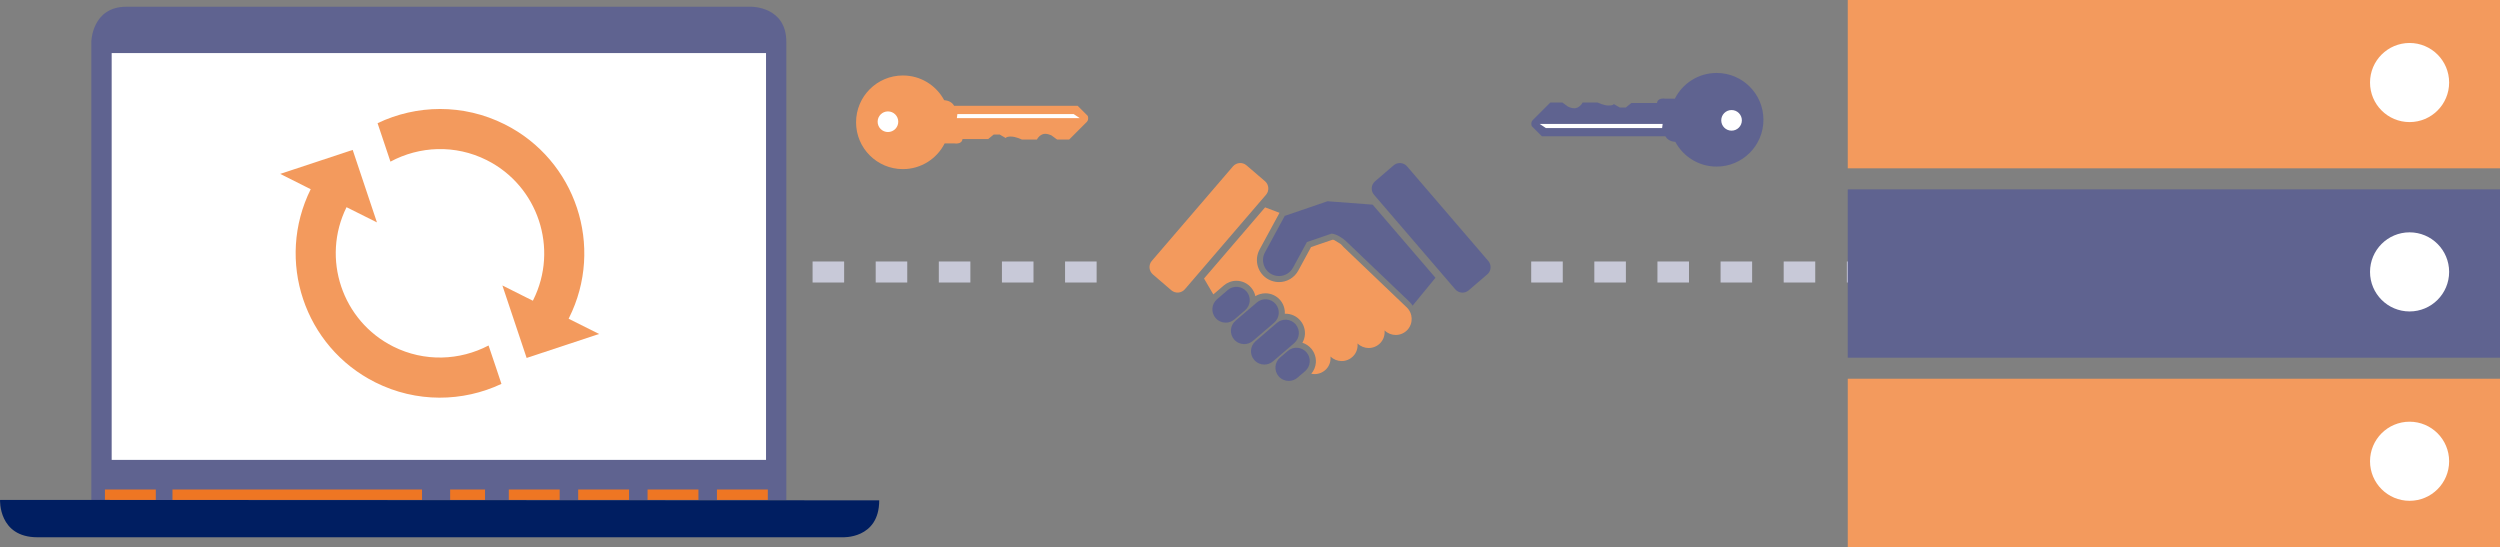 <?xml version="1.0" encoding="utf-8"?>
<!-- Generator: Adobe Illustrator 22.1.0, SVG Export Plug-In . SVG Version: 6.00 Build 0)  -->
<svg version="1.1" id="Layer_1" xmlns="http://www.w3.org/2000/svg" xmlns:xlink="http://www.w3.org/1999/xlink" x="0px" y="0px"
	 width="475.28px" height="104px" viewBox="0 0 475.28 104" style="enable-background:new 0 0 475.28 104;" xml:space="preserve">
<rect x="0" y="0" width="475.28" height="104" fill="#808080" stroke="none"/>
<style type="text/css">
	.st0{fill:#C8C9D8;}
	.st1{fill:#5F6390;}
	.st2{fill:#EE7623;}
	.st3{fill:#001E61;}
	.st4{fill:#FFFFFF;}
	.st5{fill:#F39A5D;}
</style>
<g>
	<g>
		<path class="st0" d="M208.48,53.71h-6v-4h6V53.71z M196.48,53.71h-6v-4h6V53.71z M184.48,53.71h-6v-4h6V53.71z M172.48,53.71h-6
			v-4h6V53.71z M160.48,53.71h-6v-4h6V53.71z M148.48,53.71h-2.28v-4h2.28V53.71z"/>
	</g>
	<g>
		<path class="st0" d="M353.39,53.71h-2.28v-4h2.28V53.71z M345.1,53.71h-6v-4h6V53.71z M333.1,53.71h-6v-4h6V53.71z M321.1,53.71
			h-6v-4h6V53.71z M309.1,53.71h-6v-4h6V53.71z M297.1,53.71h-6v-4h6V53.71z"/>
	</g>
	<g>
		<g>
			<g>
				<path class="st1" d="M17.36,95.04V7.95c0,0,0.1-6.67,6.67-6.67h118.79c0,0,6.67-0.07,6.67,6.67v87.1H17.36z"/>
			</g>
			<g>
				<rect x="19.95" y="93.06" class="st2" width="9.67" height="1.98"/>
			</g>
			<g>
				<rect x="85.58" y="93.06" class="st2" width="6.63" height="1.98"/>
			</g>
			<g>
				<rect x="96.73" y="93.06" class="st2" width="9.67" height="1.98"/>
			</g>
			<g>
				<rect x="109.92" y="93.06" class="st2" width="9.67" height="1.98"/>
			</g>
			<g>
				<rect x="123.11" y="93.06" class="st2" width="9.67" height="1.98"/>
			</g>
			<g>
				<rect x="136.3" y="93.06" class="st2" width="9.67" height="1.98"/>
			</g>
			<g>
				<rect x="32.79" y="93.06" class="st2" width="47.44" height="1.98"/>
			</g>
			<g>
				<path class="st3" d="M0.01,95.04c0,0-0.34,7.1,7.1,7.1h153.02c0,0,7.02,0.41,7.02-7.02L0.01,95.04z"/>
			</g>
			<g>
				<rect x="21.23" y="10.09" class="st4" width="124.4" height="77.34"/>
			</g>
		</g>
		<g>
			<g>
				<path class="st5" d="M92.88,65.68c-5.47,2.87-12.19,3.17-18.12,0.2c-9.73-4.88-13.7-16.74-8.88-26.49l2.08,1.04l3.7,1.85
					L67.05,28.5l-13.78,4.56l4.86,2.44l0.14,0.07l0.8,0.4c-6.71,13.53-1.23,29.95,12.28,36.72c7.82,3.92,16.63,3.75,23.98,0.29l-1-3
					L92.88,65.68z"/>
			</g>
			<g>
				<path class="st5" d="M110.09,61.59L110.09,61.59l-1.99-1l0,0c0.02-0.05,0.05-0.09,0.07-0.13c6.79-13.55,1.32-30.04-12.23-36.83
					c-7.89-3.95-16.77-3.74-24.16-0.21l1.05,3.13l1.4,4.18c5.5-2.96,12.3-3.3,18.3-0.29c9.77,4.9,13.73,16.83,8.84,26.6
					c-0.02,0.04-0.05,0.09-0.07,0.13l0,0l-2.16-1.08l0,0l-3.63-1.82l4.61,13.78l13.78-4.56L110.09,61.59z"/>
			</g>
		</g>
	</g>
	<g>
		<g>
			<path class="st3" d="M223.46,49.85c0.24,0,0.44,0.2,0.44,0.44c0,0.24-0.2,0.44-0.44,0.44c-0.24,0-0.44-0.2-0.44-0.44
				C223.02,50.05,223.22,49.85,223.46,49.85z M278.9,50.29c0,0.24-0.2,0.44-0.44,0.44c-0.24,0-0.44-0.2-0.44-0.44
				c0-0.24,0.2-0.44,0.44-0.44C278.7,49.85,278.9,50.05,278.9,50.29z"/>
		</g>
		<g>
			<path class="st5" d="M267.43,58.43l-12-11.46c-0.16-0.15-0.42-0.5-0.6-0.61l-1.26-0.76l-0.26-0.02l-4.06,1.39l-2.43,4.47
				c-0.73,1.35-2.14,2.19-3.68,2.19c-0.69,0-1.38-0.18-2-0.51c-2.03-1.1-2.78-3.65-1.68-5.68l3.79-6.98l-2.74-1.04L228.9,52.95
				l1.77,3.02l1.99-1.7c0.67-0.57,1.52-0.89,2.39-0.89c1.08,0,2.1,0.47,2.8,1.29c0.41,0.47,0.68,1.03,0.81,1.63
				c0.58-0.35,1.24-0.54,1.92-0.54c1.08,0,2.1,0.47,2.8,1.29c0.62,0.73,0.93,1.65,0.88,2.6c0.05,0,0.09-0.01,0.14-0.01
				c1.08,0,2.1,0.47,2.8,1.29c0.64,0.75,0.95,1.7,0.88,2.68c-0.04,0.56-0.21,1.08-0.48,1.55c0.64,0.21,1.23,0.58,1.68,1.11
				c0.64,0.75,0.95,1.7,0.88,2.68c-0.06,0.78-0.36,1.51-0.87,2.1c0.21,0.05,0.43,0.07,0.64,0.07c0.8,0,1.6-0.32,2.2-0.94
				c0.64-0.67,0.9-1.56,0.81-2.41l0.03,0.03c0.59,0.56,1.34,0.84,2.1,0.84c0.8,0,1.6-0.32,2.2-0.94c0.64-0.67,0.9-1.55,0.81-2.41
				l0.03,0.03c0.59,0.56,1.34,0.84,2.1,0.84c0.8,0,1.6-0.32,2.2-0.94c0.64-0.67,0.9-1.56,0.81-2.41l0.03,0.03
				c0.59,0.56,1.34,0.84,2.1,0.84c0.8,0,1.6-0.32,2.2-0.94C268.69,61.51,268.65,59.59,267.43,58.43z"/>
		</g>
		<g>
			<g>
				<g>
					<path class="st1" d="M242.23,61.35c1.06-0.91,1.19-2.51,0.27-3.57c-0.91-1.06-2.51-1.19-3.57-0.27l-4.04,3.46
						c-1.06,0.91-1.19,2.51-0.27,3.57c0.5,0.58,1.21,0.88,1.92,0.88c0.58,0,1.17-0.2,1.65-0.61L242.23,61.35z"/>
				</g>
				<g>
					<path class="st1" d="M236.71,58.98c1.06-0.91,1.19-2.51,0.27-3.57c-0.91-1.06-2.51-1.18-3.57-0.27l-2.04,1.75
						c-1.06,0.91-1.19,2.51-0.27,3.57c0.5,0.58,1.21,0.88,1.92,0.88c0.58,0,1.17-0.2,1.65-0.61L236.71,58.98z"/>
				</g>
				<g>
					<path class="st1" d="M246.32,61.66c-0.91-1.06-2.51-1.18-3.57-0.27l-4.04,3.47c-1.06,0.91-1.19,2.51-0.27,3.57
						c0.5,0.58,1.21,0.88,1.92,0.88c0.58,0,1.17-0.2,1.65-0.61l4.04-3.47C247.11,64.32,247.23,62.72,246.32,61.66z"/>
				</g>
				<g>
					<path class="st1" d="M244.82,66.72l-1.46,1.25c-1.06,0.91-1.19,2.51-0.27,3.57c0.5,0.58,1.21,0.88,1.92,0.88
						c0.58,0,1.17-0.2,1.65-0.61l1.46-1.25c1.06-0.91,1.19-2.51,0.27-3.57C247.48,65.93,245.88,65.81,244.82,66.72z"/>
				</g>
			</g>
			<g>
				<path class="st1" d="M260.96,38.91c-0.02,0-0.05-0.01-0.07-0.01l-8.51-0.64l-8.13,2.78l-3.77,6.95
					c-0.8,1.47-0.25,3.32,1.22,4.12c0.46,0.25,0.96,0.37,1.45,0.37c1.08,0,2.12-0.58,2.67-1.59l2.64-4.87l4.7-1.61
					c0.94,0.09,2.08,0.83,2.77,1.48l12,11.46c0.24,0.23,0.45,0.49,0.62,0.76l4.35-5.3L260.96,38.91z"/>
			</g>
		</g>
		<g>
			<path class="st1" d="M282.94,49.61L267.5,31.63c-0.65-0.76-1.8-0.85-2.56-0.19l-3.53,3.03c-0.76,0.65-0.85,1.8-0.19,2.56
				L276.66,55c0.65,0.76,1.8,0.85,2.56,0.19l3.53-3.03C283.51,51.51,283.59,50.37,282.94,49.61z"/>
		</g>
		<g>
			<path class="st5" d="M240.5,34.46l-3.53-3.03c-0.76-0.65-1.9-0.56-2.56,0.19l-15.44,17.98c-0.65,0.76-0.56,1.9,0.19,2.56
				l3.53,3.03c0.76,0.65,1.9,0.56,2.56-0.19l15.44-17.98C241.34,36.26,241.25,35.11,240.5,34.46z"/>
		</g>
	</g>
	<g>
		<g>
			<path class="st5" d="M206.79,22.03l-1.91-1.91h-23.48c-0.22-0.38-0.74-1-1.9-1.07c-1.5-2.8-4.45-4.7-7.85-4.7
				c-4.91,0-8.9,3.98-8.9,8.9s3.98,8.9,8.9,8.9c3.47,0,6.48-1.99,7.94-4.89h1.84c0,0,1.43,0.26,1.55-0.82h4.88l1.05-0.86h1.15
				l1.15,0.67c0,0,0-0.29,0.96-0.29c0.96,0,2.1,0.57,2.1,0.57h2.87c0,0,0.19-0.57,0.96-0.96c0.76-0.38,1.82,0.19,1.82,0.19
				l1.05,0.77h2.29c0,0,2.87-2.87,3.35-3.35C207.07,22.7,206.79,22.03,206.79,22.03z"/>
		</g>
		<g>
			<polygon class="st4" points="182.01,21.68 204.11,21.68 205.28,22.46 181.91,22.46 			"/>
		</g>
		<g>
			<circle class="st4" cx="168.81" cy="23.14" r="1.96"/>
		</g>
	</g>
	<g>
		<g>
			<path class="st1" d="M291.21,23.99l1.91,1.91h23.48c0.22,0.38,0.74,1,1.9,1.07c1.5,2.8,4.45,4.7,7.85,4.7
				c4.91,0,8.9-3.98,8.9-8.9s-3.98-8.9-8.9-8.9c-3.47,0-6.48,1.99-7.94,4.89h-1.84c0,0-1.43-0.26-1.55,0.82h-4.88l-1.05,0.86h-1.15
				l-1.15-0.67c0,0,0,0.29-0.96,0.29s-2.1-0.57-2.1-0.57h-2.87c0,0-0.19,0.57-0.96,0.96c-0.76,0.38-1.82-0.19-1.82-0.19l-1.05-0.77
				h-2.29c0,0-2.87,2.87-3.35,3.35C290.92,23.32,291.21,23.99,291.21,23.99z"/>
		</g>
		<g>
			<polygon class="st4" points="315.99,24.35 293.89,24.35 292.71,23.56 316.09,23.56 			"/>
		</g>
		<g>
			<circle class="st4" cx="329.19" cy="22.88" r="1.96"/>
		</g>
	</g>
	<g>
		<g>
			<rect x="351.28" y="36" class="st1" width="124" height="32"/>
		</g>
		<g>
			<rect x="351.28" y="0" class="st5" width="124" height="32"/>
		</g>
		<g>
			<rect x="351.28" y="72" class="st5" width="124" height="32"/>
		</g>
		<g>
			<circle class="st4" cx="458.09" cy="51.69" r="7.52"/>
		</g>
		<g>
			<circle class="st4" cx="458.09" cy="15.69" r="7.52"/>
		</g>
		<g>
			<circle class="st4" cx="458.09" cy="87.69" r="7.52"/>
		</g>
	</g>
</g>
</svg>
